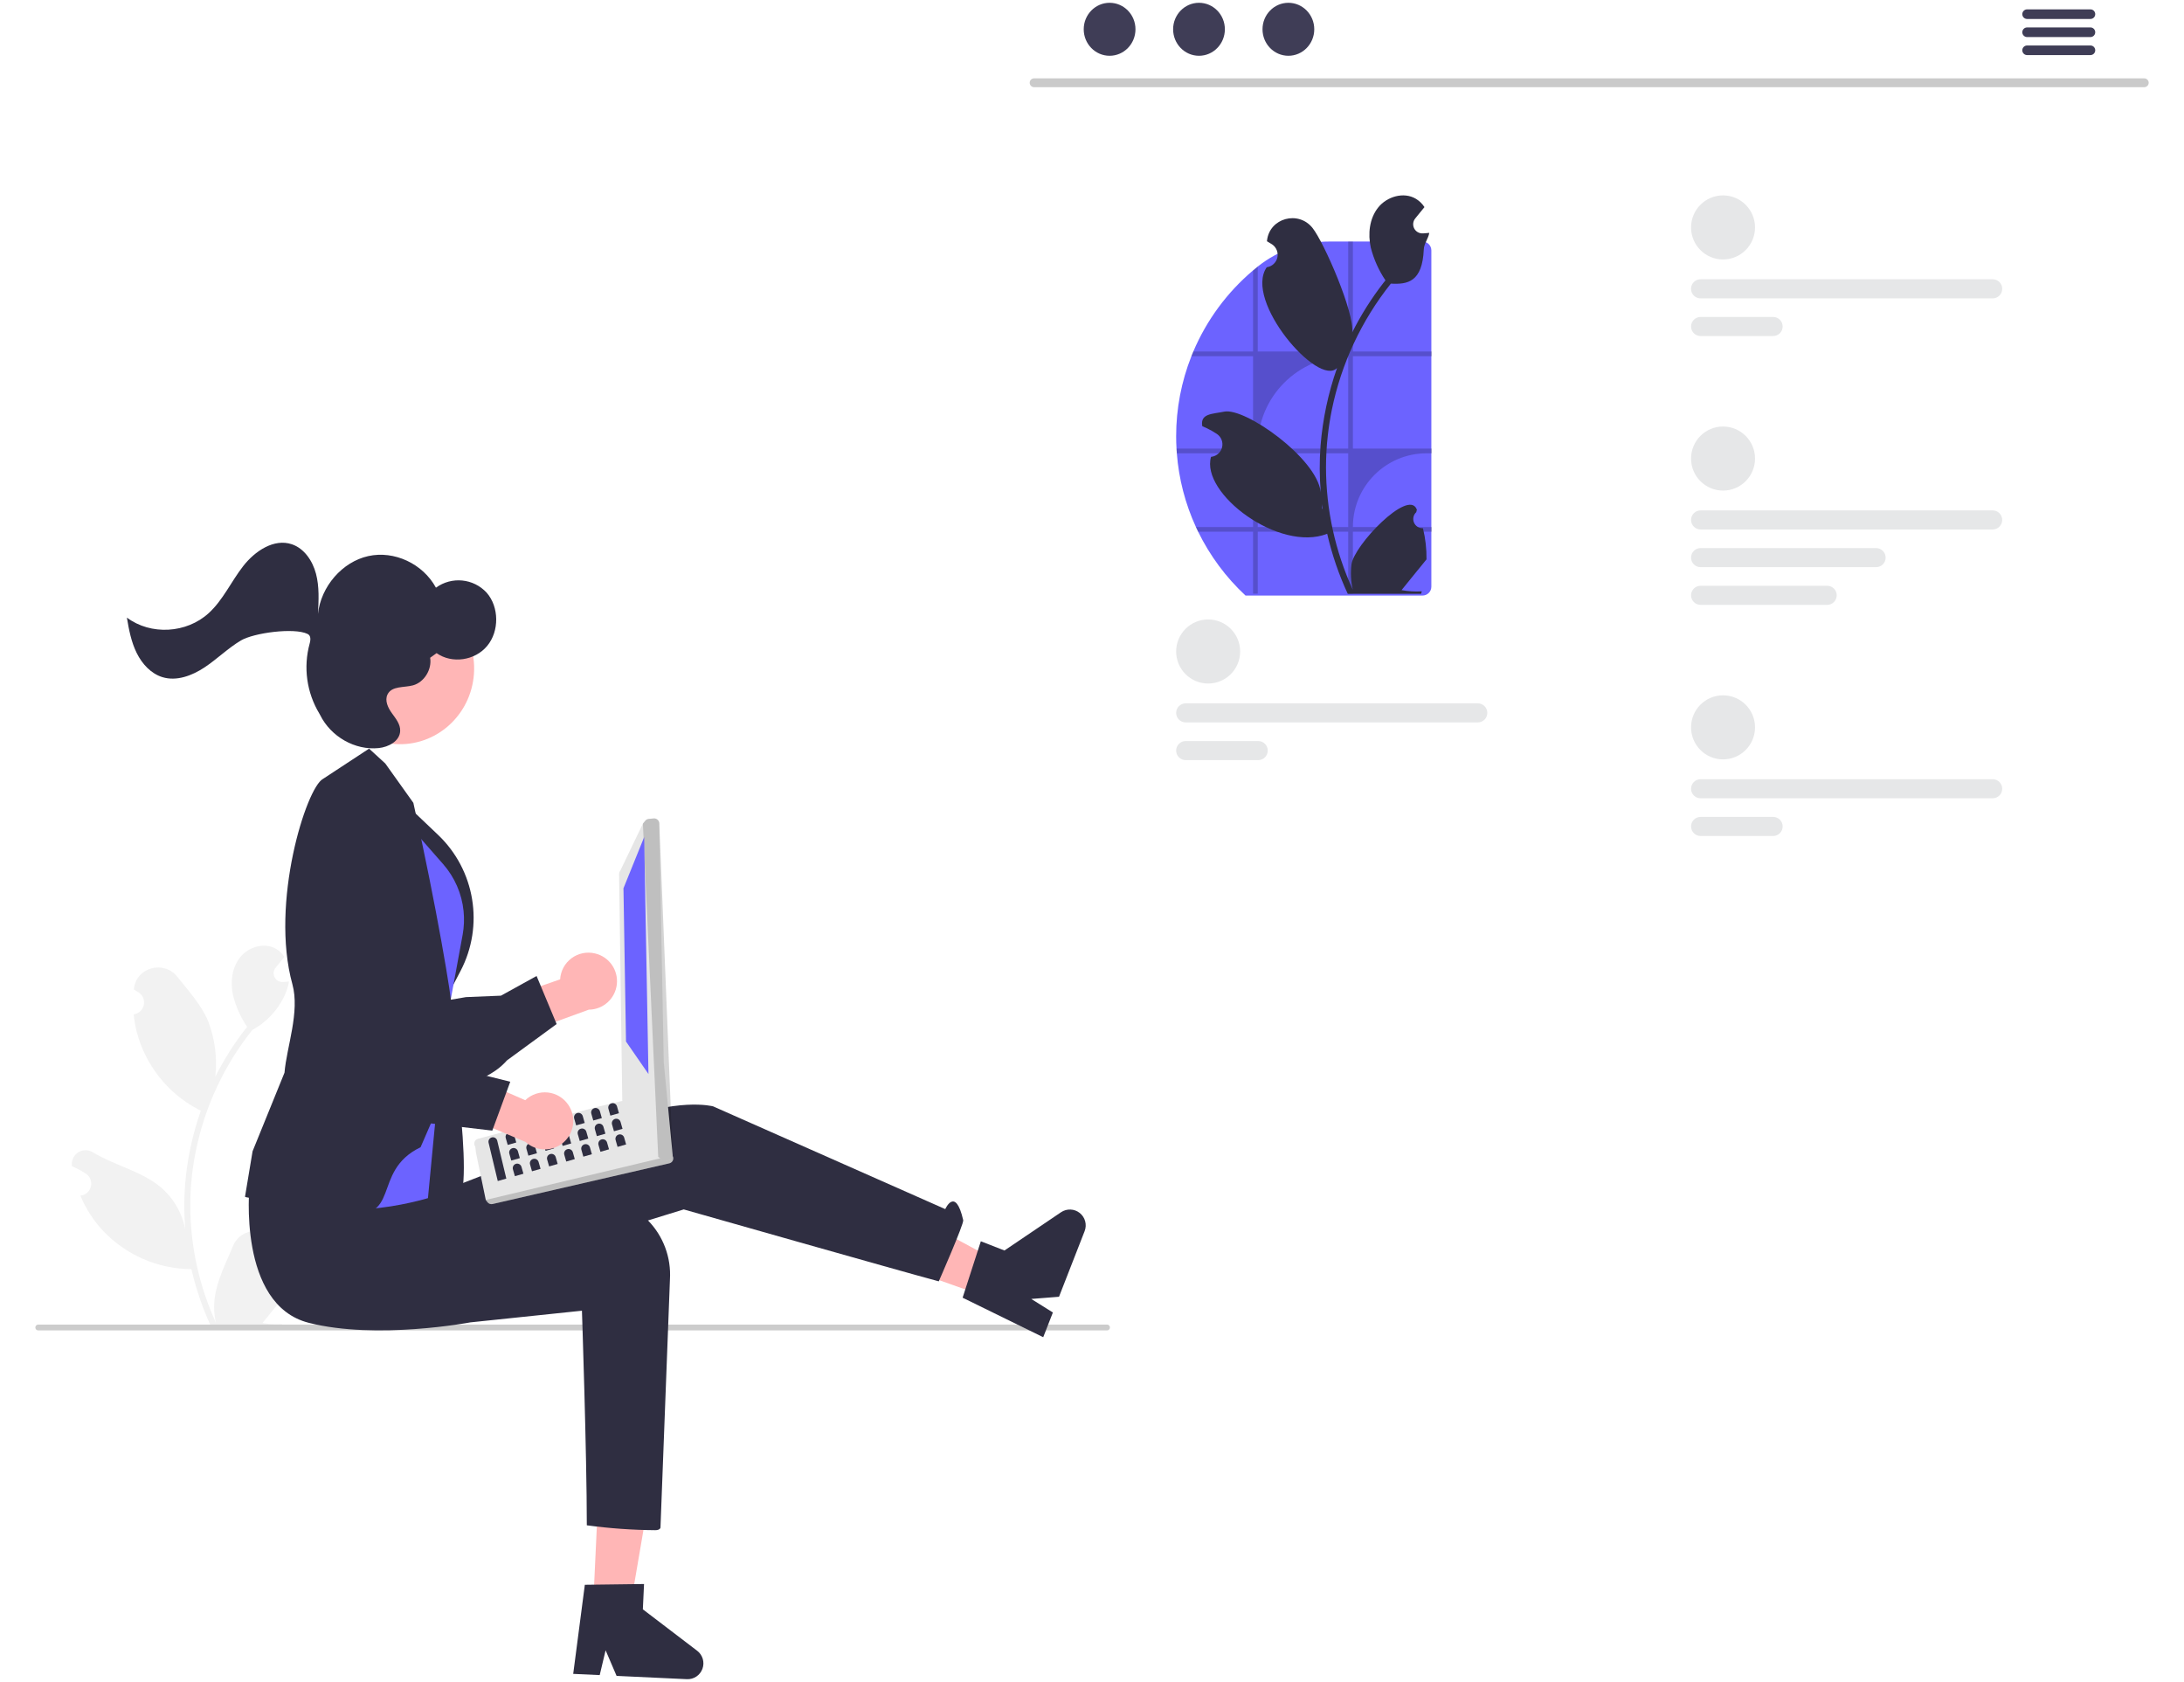 <?xml version="1.0" encoding="UTF-8"?>
<svg xmlns="http://www.w3.org/2000/svg" xmlns:xlink="http://www.w3.org/1999/xlink" width="300px" height="231px" viewBox="0 0 301 231" version="1.1">
<defs>
<filter id="alpha" filterUnits="objectBoundingBox" x="0%" y="0%" width="100%" height="100%">
  <feColorMatrix type="matrix" in="SourceGraphic" values="0 0 0 0 1 0 0 0 0 1 0 0 0 0 1 0 0 0 1 0"/>
</filter>
<mask id="mask0">
  <g filter="url(#alpha)">
<rect x="0" y="0" width="301" height="231" style="fill:rgb(0%,0%,0%);fill-opacity:0.169;stroke:none;"/>
  </g>
</mask>
<clipPath id="clip1">
  <rect x="0" y="0" width="301" height="231"/>
</clipPath>
<g id="surface5" clip-path="url(#clip1)">
<path style=" stroke:none;fill-rule:nonzero;fill:rgb(0%,0%,0%);fill-opacity:1;" d="M 66.949 164.961 L 67.199 165.281 C 67.363 165.488 67.629 165.582 67.887 165.527 L 92.266 159.91 C 92.488 159.855 92.672 159.691 92.75 159.473 C 92.828 159.254 92.793 159.016 92.656 158.828 Z M 66.949 164.961 "/>
</g>
<mask id="mask1">
  <g filter="url(#alpha)">
<rect x="0" y="0" width="301" height="231" style="fill:rgb(0%,0%,0%);fill-opacity:0.169;stroke:none;"/>
  </g>
</mask>
<clipPath id="clip2">
  <rect x="0" y="0" width="301" height="231"/>
</clipPath>
<g id="surface8" clip-path="url(#clip2)">
<path style=" stroke:none;fill-rule:nonzero;fill:rgb(0%,0%,0%);fill-opacity:1;" d="M 88.605 113.102 L 90.715 159.004 L 90.832 159.109 L 91.078 159.332 C 91.203 159.445 91.367 159.508 91.539 159.512 L 91.98 159.52 C 92.184 159.523 92.379 159.441 92.516 159.293 C 92.652 159.145 92.723 158.941 92.703 158.742 L 90.863 113.027 C 90.824 112.637 90.48 112.352 90.09 112.391 L 89.406 112.453 C 89.219 112.473 89.047 112.562 88.93 112.707 Z M 88.605 113.102 "/>
</g>
<mask id="mask2">
  <g filter="url(#alpha)">
<rect x="0" y="0" width="301" height="231" style="fill:rgb(0%,0%,0%);fill-opacity:0.2;stroke:none;"/>
  </g>
</mask>
<clipPath id="clip3">
  <rect x="0" y="0" width="301" height="231"/>
</clipPath>
<g id="surface11" clip-path="url(#clip3)">
<path style=" stroke:none;fill-rule:nonzero;fill:rgb(0%,0%,0%);fill-opacity:1;" d="M 197.336 48.699 L 197.336 48.047 L 186.457 48.047 L 186.457 32.895 L 185.809 32.895 L 185.809 48.047 L 173.344 48.047 L 173.344 36.348 C 173.125 36.52 172.91 36.695 172.699 36.875 L 172.699 48.047 L 164.465 48.047 C 164.371 48.262 164.285 48.48 164.199 48.699 L 172.699 48.699 L 172.699 61.43 L 162.148 61.43 C 162.156 61.648 162.172 61.863 162.191 62.078 L 172.699 62.078 L 172.699 72.238 L 164.824 72.238 C 164.922 72.457 165.023 72.672 165.129 72.883 L 172.699 72.883 L 172.699 81.422 L 173.344 81.422 L 173.344 72.883 L 185.809 72.883 L 185.809 81.422 L 186.457 81.422 L 186.457 72.883 L 197.336 72.883 L 197.336 72.238 L 186.457 72.238 C 186.457 66.625 191 62.078 196.605 62.078 L 197.336 62.078 L 197.336 61.43 L 186.457 61.43 L 186.457 48.699 Z M 185.809 72.238 L 173.344 72.238 L 173.344 62.078 L 185.809 62.078 Z M 185.809 61.43 L 173.344 61.43 L 173.344 61.176 C 173.344 54.285 178.926 48.695 185.809 48.699 Z M 185.809 61.43 "/>
</g>
</defs>
<g id="surface1">
<path style=" stroke:none;fill-rule:nonzero;fill:rgb(94.902%,94.902%,94.902%);fill-opacity:1;" d="M 38.992 173.766 C 38.484 173.789 38.012 173.492 37.816 173.02 C 37.617 172.547 37.738 172 38.113 171.656 C 38.141 171.531 38.164 171.445 38.195 171.324 C 38.184 171.297 38.172 171.27 38.16 171.242 C 37.648 170.027 36.457 169.242 35.141 169.246 C 33.824 169.25 32.637 170.047 32.133 171.266 C 31.148 173.641 29.891 176.023 29.582 178.539 C 29.445 179.648 29.504 180.773 29.754 181.867 C 27.438 176.809 26.234 171.312 26.227 165.75 C 26.227 164.352 26.301 162.957 26.457 161.57 C 26.586 160.434 26.766 159.305 26.992 158.184 C 28.234 152.098 30.898 146.398 34.77 141.547 C 36.641 140.523 38.156 138.949 39.109 137.039 C 39.453 136.352 39.699 135.617 39.832 134.859 C 39.621 134.887 39.406 134.906 39.195 134.918 C 39.129 134.922 39.059 134.926 38.996 134.93 L 38.969 134.93 C 38.496 134.953 38.051 134.691 37.84 134.27 C 37.625 133.844 37.68 133.332 37.98 132.965 C 38.07 132.852 38.16 132.738 38.254 132.629 C 38.391 132.453 38.535 132.285 38.672 132.109 C 38.688 132.094 38.703 132.078 38.719 132.059 C 38.875 131.859 39.035 131.668 39.195 131.469 C 38.902 131.016 38.512 130.637 38.051 130.363 C 36.453 129.426 34.25 130.074 33.098 131.52 C 31.941 132.969 31.723 134.996 32.125 136.801 C 32.52 138.34 33.172 139.797 34.059 141.117 C 33.973 141.227 33.883 141.336 33.793 141.445 C 32.211 143.484 30.832 145.672 29.676 147.977 C 29.957 145.395 29.621 142.777 28.695 140.348 C 27.758 138.086 26 136.18 24.453 134.223 C 22.594 131.871 18.781 132.895 18.453 135.875 C 18.453 135.906 18.449 135.934 18.445 135.961 C 18.676 136.094 18.898 136.23 19.121 136.375 C 19.688 136.754 19.961 137.441 19.816 138.109 C 19.668 138.773 19.129 139.281 18.453 139.383 L 18.422 139.391 C 18.504 140.219 18.648 141.039 18.855 141.848 C 20.062 146.402 23.113 150.25 27.273 152.457 C 27.41 152.527 27.543 152.598 27.676 152.664 C 26.516 155.961 25.785 159.395 25.508 162.879 C 25.352 164.934 25.359 167 25.535 169.055 L 25.527 168.98 C 25.082 166.695 23.863 164.637 22.078 163.145 C 19.426 160.965 15.68 160.16 12.816 158.406 C 12.195 158.008 11.402 158.008 10.777 158.402 C 10.156 158.797 9.82 159.52 9.914 160.254 C 9.918 160.277 9.922 160.305 9.926 160.328 C 10.355 160.504 10.77 160.703 11.172 160.93 C 11.402 161.059 11.625 161.195 11.848 161.344 C 12.41 161.723 12.688 162.41 12.539 163.074 C 12.395 163.738 11.852 164.246 11.18 164.352 L 11.148 164.355 C 11.121 164.359 11.102 164.363 11.078 164.367 C 11.805 166.109 12.828 167.711 14.102 169.105 C 17.277 172.52 21.719 174.469 26.379 174.496 L 26.383 174.496 C 27.008 177.219 27.914 179.871 29.086 182.402 L 38.75 182.402 C 38.785 182.297 38.816 182.184 38.848 182.078 C 37.953 182.133 37.055 182.082 36.176 181.918 C 36.891 181.039 37.609 180.148 38.324 179.27 C 38.34 179.254 38.355 179.234 38.371 179.219 C 38.734 178.766 39.102 178.32 39.465 177.867 C 39.484 176.484 39.328 175.109 38.996 173.766 Z M 38.992 173.766 "/>
<path style=" stroke:none;fill-rule:nonzero;fill:rgb(80%,80%,80%);fill-opacity:1;" d="M 152.973 182.535 C 152.973 182.641 152.93 182.742 152.855 182.82 C 152.777 182.895 152.676 182.938 152.57 182.938 L 5.27 182.938 C 5.047 182.938 4.871 182.758 4.871 182.535 C 4.871 182.312 5.047 182.133 5.27 182.133 L 152.57 182.133 C 152.676 182.133 152.777 182.176 152.855 182.25 C 152.93 182.324 152.973 182.43 152.973 182.535 Z M 152.973 182.535 "/>
<path style=" stroke:none;fill-rule:nonzero;fill:rgb(100%,71.373%,71.373%);fill-opacity:1;" d="M 82 130.992 C 80.879 130.723 79.695 130.965 78.766 131.656 C 77.84 132.344 77.266 133.41 77.199 134.562 L 68.777 137.496 L 69.309 143.055 L 81.145 138.742 C 83.133 138.727 84.793 137.227 85.012 135.25 C 85.23 133.27 83.938 131.441 82 130.992 Z M 82 130.992 "/>
<path style=" stroke:none;fill-rule:nonzero;fill:rgb(18.431%,18.039%,25.49%);fill-opacity:1;" d="M 68.277 147.145 C 64.93 149.48 59.031 150.676 51.004 150.621 C 50.102 150.625 49.246 150.25 48.637 149.586 C 46.488 147.348 46.57 142.238 46.586 141.742 L 44.23 132.859 C 44.18 132.727 42.875 129.082 44.203 126.535 C 44.773 125.461 45.785 124.688 46.973 124.422 C 51.953 123.098 56.633 136.441 57.227 138.203 L 64.215 137.012 L 69.043 136.812 L 73.953 134.102 L 76.715 140.723 L 69.875 145.727 C 69.402 146.266 68.867 146.738 68.277 147.145 Z M 68.277 147.145 "/>
<path style=" stroke:none;fill-rule:nonzero;fill:rgb(100%,71.373%,71.373%);fill-opacity:1;" d="M 81.762 220.59 L 86.906 220.828 L 90.285 201.07 L 82.688 200.715 Z M 81.762 220.59 "/>
<path style=" stroke:none;fill-rule:nonzero;fill:rgb(18.431%,18.039%,25.49%);fill-opacity:1;" d="M 80.602 217.988 L 88.762 217.883 L 88.598 221.371 L 96.086 227.082 C 96.844 227.66 97.141 228.668 96.812 229.562 C 96.488 230.461 95.617 231.043 94.664 230.996 L 84.977 230.543 L 83.465 227.016 L 82.652 230.434 L 79 230.266 Z M 80.602 217.988 "/>
<path style=" stroke:none;fill-rule:nonzero;fill:rgb(100%,71.373%,71.373%);fill-opacity:1;" d="M 135.504 178.164 L 137.379 173.359 L 119.758 163.832 L 110.855 169.434 Z M 135.504 178.164 "/>
<path style=" stroke:none;fill-rule:nonzero;fill:rgb(18.431%,18.039%,25.49%);fill-opacity:1;" d="M 132.668 178.43 L 135.18 170.656 L 138.434 171.926 L 146.23 166.656 C 147.023 166.121 148.07 166.164 148.812 166.758 C 149.559 167.355 149.832 168.367 149.484 169.258 L 145.953 178.301 L 142.129 178.602 L 145.109 180.469 L 143.777 183.875 Z M 132.668 178.43 "/>
<path style=" stroke:none;fill-rule:nonzero;fill:rgb(18.431%,18.039%,25.49%);fill-opacity:1;" d="M 34.273 163.863 C 34.273 163.863 36.414 177.523 46.52 178.535 C 56.625 179.547 65.938 174.992 65.938 174.992 L 94.234 166.266 C 94.234 166.266 124.328 174.828 129.383 176.176 C 129.383 176.176 132.867 168.258 132.75 167.746 C 131.676 163.039 130.277 166.223 130.277 166.223 L 98.277 152.062 C 98.277 152.062 93.223 150.715 84.465 154.422 C 75.707 158.133 52.246 167.07 52.246 167.07 Z M 34.273 163.863 "/>
<path style=" stroke:none;fill-rule:nonzero;fill:rgb(18.431%,18.039%,25.49%);fill-opacity:1;" d="M 34.391 163.027 C 34.391 163.027 32.707 179.391 42.551 181.891 C 51.906 184.27 64.816 181.832 64.816 181.832 L 80.203 180.223 C 80.203 180.223 80.875 200.012 80.875 209.793 C 84.004 210.219 87.152 210.441 90.309 210.465 C 90.98 210.465 91.027 210.113 91.027 210.113 L 92.332 175.906 C 92.516 172.898 91.422 169.953 89.32 167.797 C 87.219 165.641 84.305 164.473 81.297 164.582 C 80.57 164.609 79.809 164.664 79.012 164.738 C 69.547 165.645 57.793 163.715 57.793 163.715 Z M 34.391 163.027 "/>
<path style=" stroke:none;fill-rule:nonzero;fill:rgb(18.431%,18.039%,25.49%);fill-opacity:1;" d="M 61.695 139.285 C 61.695 139.285 65.691 163.477 62.992 165.406 C 60.289 167.336 56.586 167.344 56.586 167.344 L 55.727 153.988 Z M 61.695 139.285 "/>
<path style=" stroke:none;fill-rule:nonzero;fill:rgb(18.431%,18.039%,25.49%);fill-opacity:1;" d="M 55.031 109.574 L 60.375 114.656 C 65.477 119.512 66.742 127.164 63.473 133.406 L 60.918 138.281 Z M 55.031 109.574 "/>
<path style=" stroke:none;fill-rule:nonzero;fill:rgb(42.353%,38.824%,100%);fill-opacity:1;" d="M 53.836 110.43 L 61.074 118.684 C 62.664 120.496 63.648 122.758 63.891 125.156 C 64.004 126.246 63.957 127.344 63.762 128.422 L 61.031 143.27 L 58.98 164.711 C 58.98 164.711 43.148 169.512 41.527 162.098 C 39.906 154.684 53.836 110.43 53.836 110.43 Z M 53.836 110.43 "/>
<path style=" stroke:none;fill-rule:nonzero;fill:rgb(18.431%,18.039%,25.49%);fill-opacity:1;" d="M 47.039 166.727 C 36.633 164.992 34.082 164.645 33.922 164.586 L 33.766 164.523 L 34.809 158.258 L 39.211 147.422 C 39.5 143.879 41.355 139.074 40.293 135.219 C 37.207 124.004 42.219 108.156 44.512 106.945 L 50.867 102.773 L 53.102 104.82 L 56.969 110.242 C 60.152 124.434 62.352 137.664 62.242 138.473 L 60.277 152.367 L 57.965 157.695 C 50.941 161.086 55.664 168.164 47.039 166.727 Z M 47.039 166.727 "/>
<path style=" stroke:none;fill-rule:nonzero;fill:rgb(90.196%,90.196%,90.196%);fill-opacity:1;" d="M 65.883 156.535 L 82.223 152.156 L 83.664 151.816 L 84.688 151.57 L 85.887 151.289 L 85.895 151.285 C 86.07 151.246 86.25 151.277 86.402 151.371 L 92.469 158.652 C 92.523 158.688 92.574 158.73 92.613 158.781 C 92.629 158.793 92.645 158.809 92.656 158.828 C 92.793 159.012 92.828 159.254 92.75 159.473 C 92.672 159.688 92.488 159.852 92.266 159.91 L 67.887 165.523 C 67.629 165.582 67.359 165.488 67.195 165.281 L 66.949 164.961 L 65.602 158.457 L 65.504 157.613 C 65.441 157.535 65.398 157.445 65.379 157.348 C 65.297 156.984 65.52 156.621 65.883 156.535 Z M 65.883 156.535 "/>
<use xlink:href="#surface5" mask="url(#mask0)"/>
<path style=" stroke:none;fill-rule:nonzero;fill:rgb(90.196%,90.196%,90.196%);fill-opacity:1;" d="M 85.762 151.242 L 85.324 120.129 C 85.305 119.941 85.359 119.758 85.48 119.609 L 88.605 113.102 L 88.93 112.707 C 89.047 112.562 89.223 112.473 89.406 112.453 L 90.09 112.391 C 90.477 112.352 90.824 112.637 90.863 113.027 L 91.477 145.945 L 91.477 145.949 L 91.781 149.117 L 92.141 152.879 L 92.141 152.887 L 92.703 158.742 C 92.723 158.945 92.656 159.145 92.516 159.293 C 92.379 159.441 92.184 159.527 91.98 159.523 L 91.539 159.512 C 91.367 159.508 91.207 159.445 91.078 159.332 L 90.832 159.109 L 90.715 159.004 L 85.996 151.703 C 85.863 151.586 85.781 151.418 85.762 151.242 Z M 85.762 151.242 "/>
<use xlink:href="#surface8" mask="url(#mask1)"/>
<path style=" stroke:none;fill-rule:nonzero;fill:rgb(42.353%,38.824%,100%);fill-opacity:1;" d="M 88.781 114.957 L 85.926 122.016 L 86.277 143.133 L 89.371 147.609 Z M 88.781 114.957 "/>
<path style=" stroke:none;fill-rule:nonzero;fill:rgb(18.431%,18.039%,25.49%);fill-opacity:1;" d="M 67.766 156.348 C 67.441 156.441 67.25 156.781 67.344 157.105 L 68.602 162.355 L 69.781 162.02 L 68.523 156.77 C 68.43 156.445 68.09 156.254 67.766 156.348 Z M 67.766 156.348 "/>
<path style=" stroke:none;fill-rule:nonzero;fill:rgb(18.431%,18.039%,25.49%);fill-opacity:1;" d="M 70.125 155.676 C 69.801 155.77 69.609 156.105 69.703 156.434 L 69.973 157.379 L 71.152 157.043 L 70.883 156.098 C 70.789 155.77 70.449 155.582 70.125 155.676 Z M 70.125 155.676 "/>
<path style=" stroke:none;fill-rule:nonzero;fill:rgb(18.431%,18.039%,25.49%);fill-opacity:1;" d="M 72.484 155.004 C 72.156 155.094 71.969 155.434 72.062 155.762 L 72.332 156.707 L 73.508 156.371 L 73.242 155.426 C 73.148 155.098 72.809 154.91 72.484 155.004 Z M 72.484 155.004 "/>
<path style=" stroke:none;fill-rule:nonzero;fill:rgb(18.431%,18.039%,25.49%);fill-opacity:1;" d="M 74.84 154.332 C 74.516 154.422 74.328 154.762 74.422 155.09 L 74.688 156.031 L 75.867 155.695 L 75.598 154.754 C 75.508 154.426 75.168 154.238 74.84 154.332 Z M 74.84 154.332 "/>
<path style=" stroke:none;fill-rule:nonzero;fill:rgb(18.431%,18.039%,25.49%);fill-opacity:1;" d="M 77.199 153.656 C 76.875 153.75 76.688 154.09 76.777 154.418 L 77.047 155.359 L 78.227 155.023 L 77.957 154.082 C 77.863 153.754 77.527 153.566 77.199 153.656 Z M 77.199 153.656 "/>
<path style=" stroke:none;fill-rule:nonzero;fill:rgb(18.431%,18.039%,25.49%);fill-opacity:1;" d="M 79.559 152.984 C 79.234 153.078 79.043 153.418 79.137 153.746 L 79.406 154.688 L 80.586 154.352 L 80.316 153.406 C 80.223 153.082 79.883 152.895 79.559 152.984 Z M 79.559 152.984 "/>
<path style=" stroke:none;fill-rule:nonzero;fill:rgb(18.431%,18.039%,25.49%);fill-opacity:1;" d="M 81.918 152.312 C 81.59 152.406 81.402 152.746 81.496 153.07 L 81.766 154.016 L 82.945 153.68 L 82.676 152.734 C 82.582 152.41 82.242 152.223 81.918 152.312 Z M 81.918 152.312 "/>
<path style=" stroke:none;fill-rule:nonzero;fill:rgb(18.431%,18.039%,25.49%);fill-opacity:1;" d="M 84.277 151.641 C 83.949 151.734 83.762 152.074 83.855 152.398 L 84.121 153.344 L 85.301 153.008 L 85.035 152.062 C 84.941 151.738 84.602 151.547 84.277 151.641 Z M 84.277 151.641 "/>
<path style=" stroke:none;fill-rule:nonzero;fill:rgb(18.431%,18.039%,25.49%);fill-opacity:1;" d="M 70.621 157.828 C 70.293 157.922 70.105 158.262 70.199 158.586 L 70.465 159.531 L 71.645 159.195 L 71.379 158.25 C 71.285 157.926 70.945 157.734 70.621 157.828 Z M 70.621 157.828 "/>
<path style=" stroke:none;fill-rule:nonzero;fill:rgb(18.431%,18.039%,25.49%);fill-opacity:1;" d="M 72.977 157.156 C 72.652 157.25 72.465 157.59 72.555 157.914 L 72.824 158.859 L 74.004 158.523 L 73.734 157.578 C 73.645 157.25 73.305 157.062 72.977 157.156 Z M 72.977 157.156 "/>
<path style=" stroke:none;fill-rule:nonzero;fill:rgb(18.431%,18.039%,25.49%);fill-opacity:1;" d="M 75.336 156.484 C 75.012 156.578 74.824 156.914 74.914 157.242 L 75.184 158.188 L 76.363 157.852 L 76.094 156.906 C 76 156.578 75.664 156.391 75.336 156.484 Z M 75.336 156.484 "/>
<path style=" stroke:none;fill-rule:nonzero;fill:rgb(18.431%,18.039%,25.49%);fill-opacity:1;" d="M 77.695 155.812 C 77.371 155.902 77.18 156.242 77.273 156.57 L 77.543 157.516 L 78.723 157.176 L 78.453 156.234 C 78.359 155.906 78.02 155.719 77.695 155.812 Z M 77.695 155.812 "/>
<path style=" stroke:none;fill-rule:nonzero;fill:rgb(18.431%,18.039%,25.49%);fill-opacity:1;" d="M 80.055 155.141 C 79.727 155.23 79.539 155.57 79.633 155.898 L 79.902 156.84 L 81.078 156.504 L 80.812 155.562 C 80.719 155.234 80.379 155.047 80.055 155.141 Z M 80.055 155.141 "/>
<path style=" stroke:none;fill-rule:nonzero;fill:rgb(18.431%,18.039%,25.49%);fill-opacity:1;" d="M 82.414 154.465 C 82.086 154.559 81.898 154.898 81.992 155.227 L 82.258 156.168 L 83.438 155.832 L 83.168 154.891 C 83.078 154.562 82.738 154.375 82.414 154.465 Z M 82.414 154.465 "/>
<path style=" stroke:none;fill-rule:nonzero;fill:rgb(18.431%,18.039%,25.49%);fill-opacity:1;" d="M 84.77 153.793 C 84.445 153.887 84.258 154.227 84.348 154.551 L 84.617 155.496 L 85.797 155.16 L 85.527 154.215 C 85.438 153.891 85.098 153.703 84.77 153.793 Z M 84.77 153.793 "/>
<path style=" stroke:none;fill-rule:nonzero;fill:rgb(18.431%,18.039%,25.49%);fill-opacity:1;" d="M 71.113 159.98 C 70.789 160.074 70.602 160.414 70.691 160.738 L 70.961 161.684 L 72.141 161.348 L 71.871 160.402 C 71.777 160.078 71.441 159.887 71.113 159.98 Z M 71.113 159.98 "/>
<path style=" stroke:none;fill-rule:nonzero;fill:rgb(18.431%,18.039%,25.49%);fill-opacity:1;" d="M 73.473 159.309 C 73.148 159.402 72.957 159.742 73.051 160.066 L 73.32 161.012 L 74.5 160.676 L 74.23 159.73 C 74.137 159.406 73.797 159.215 73.473 159.309 Z M 73.473 159.309 "/>
<path style=" stroke:none;fill-rule:nonzero;fill:rgb(18.431%,18.039%,25.49%);fill-opacity:1;" d="M 75.832 158.637 C 75.508 158.73 75.316 159.07 75.41 159.395 L 75.68 160.34 L 76.859 160.004 L 76.59 159.059 C 76.496 158.734 76.156 158.543 75.832 158.637 Z M 75.832 158.637 "/>
<path style=" stroke:none;fill-rule:nonzero;fill:rgb(18.431%,18.039%,25.49%);fill-opacity:1;" d="M 78.191 157.965 C 77.863 158.059 77.676 158.398 77.77 158.723 L 78.039 159.668 L 79.215 159.332 L 78.949 158.387 C 78.855 158.059 78.516 157.871 78.191 157.965 Z M 78.191 157.965 "/>
<path style=" stroke:none;fill-rule:nonzero;fill:rgb(18.431%,18.039%,25.49%);fill-opacity:1;" d="M 80.547 157.293 C 80.223 157.387 80.035 157.723 80.129 158.051 L 80.395 158.996 L 81.574 158.66 L 81.305 157.715 C 81.215 157.387 80.875 157.199 80.547 157.293 Z M 80.547 157.293 "/>
<path style=" stroke:none;fill-rule:nonzero;fill:rgb(18.431%,18.039%,25.49%);fill-opacity:1;" d="M 82.906 156.621 C 82.582 156.711 82.395 157.051 82.484 157.379 L 82.754 158.324 L 83.934 157.984 L 83.664 157.043 C 83.57 156.715 83.234 156.527 82.906 156.621 Z M 82.906 156.621 "/>
<path style=" stroke:none;fill-rule:nonzero;fill:rgb(18.431%,18.039%,25.49%);fill-opacity:1;" d="M 85.266 155.949 C 84.941 156.039 84.75 156.379 84.844 156.707 L 85.113 157.648 L 86.293 157.312 L 86.023 156.371 C 85.93 156.043 85.59 155.855 85.266 155.949 Z M 85.266 155.949 "/>
<path style=" stroke:none;fill-rule:nonzero;fill:rgb(100%,71.373%,71.373%);fill-opacity:1;" d="M 78.336 151.871 C 77.695 150.91 76.664 150.281 75.516 150.156 C 74.367 150.031 73.223 150.418 72.391 151.219 L 64.223 147.637 L 60.836 152.074 L 72.441 156.973 C 73.906 158.312 76.145 158.344 77.652 157.043 C 79.156 155.742 79.449 153.523 78.336 151.871 Z M 78.336 151.871 "/>
<path style=" stroke:none;fill-rule:nonzero;fill:rgb(18.431%,18.039%,25.49%);fill-opacity:1;" d="M 57.301 154.367 C 53.258 153.801 48.121 150.66 42.277 145.152 C 41.613 144.543 41.242 143.684 41.242 142.785 C 41.191 139.68 44.727 135.992 45.07 135.637 L 49.379 127.523 C 49.434 127.391 50.957 123.832 53.656 122.867 C 54.809 122.469 56.074 122.59 57.125 123.207 C 61.676 125.625 56.039 138.594 55.277 140.289 L 61.207 144.176 L 64.879 147.316 L 70.324 148.672 L 67.848 155.406 L 59.434 154.418 C 58.723 154.488 58.008 154.473 57.301 154.367 Z M 57.301 154.367 "/>
<path style=" stroke:none;fill-rule:nonzero;fill:rgb(100%,71.373%,71.373%);fill-opacity:1;" d="M 56.434 81.48 C 50.871 80.812 45.809 84.887 45.129 90.578 C 44.449 96.27 48.406 101.422 53.965 102.09 C 59.527 102.758 64.59 98.684 65.27 92.992 C 65.953 87.301 61.996 82.148 56.434 81.48 Z M 56.434 81.48 "/>
<path style=" stroke:none;fill-rule:nonzero;fill:rgb(18.431%,18.039%,25.49%);fill-opacity:1;" d="M 28.785 84.082 C 30.738 82.289 31.867 79.738 33.508 77.633 C 35.148 75.527 37.773 73.781 40.227 74.613 C 41.918 75.184 43.074 76.875 43.547 78.664 C 44.023 80.453 43.922 82.355 43.82 84.215 C 44.234 80.418 47.168 77.039 50.75 76.242 C 54.332 75.445 58.285 77.289 60.082 80.594 C 62.25 79.016 65.254 79.312 67.07 81.281 C 68.797 83.242 68.832 86.586 67.145 88.617 C 65.461 90.652 62.285 91.105 60.172 89.613 L 59.285 90.25 C 59.547 91.879 58.453 93.633 56.918 94.051 C 55.672 94.387 54.004 94.105 53.41 95.301 C 52.996 96.137 53.465 97.137 54.004 97.879 C 54.539 98.625 55.191 99.402 55.152 100.34 C 55.098 101.75 53.535 102.559 52.188 102.695 C 48.938 103.027 45.602 101.141 44.113 98.125 C 44.082 98.066 44.051 98.008 44.016 97.949 C 42.266 95.051 41.781 91.562 42.676 88.297 C 42.855 87.664 42.812 87.168 42.383 86.965 C 40.539 86.07 34.984 86.812 33.199 87.871 C 31.418 88.93 29.914 90.438 28.184 91.582 C 26.449 92.73 24.324 93.52 22.371 92.918 C 20.809 92.434 19.59 91.109 18.844 89.602 C 18.094 88.09 17.766 86.395 17.488 84.715 C 20.777 87.18 25.715 86.906 28.785 84.082 Z M 28.785 84.082 "/>
<path style=" stroke:none;fill-rule:nonzero;fill:rgb(79.216%,79.216%,79.216%);fill-opacity:1;" d="M 295.535 11.629 L 142.508 11.629 C 142.176 11.621 141.914 11.352 141.914 11.02 C 141.914 10.688 142.176 10.418 142.508 10.41 L 295.535 10.41 C 295.867 10.418 296.133 10.688 296.133 11.02 C 296.133 11.352 295.867 11.621 295.535 11.629 Z M 295.535 11.629 "/>
<path style=" stroke:none;fill-rule:nonzero;fill:rgb(24.706%,23.922%,33.725%);fill-opacity:1;" d="M 156.492 3.648 C 156.492 1.633 154.895 0 152.926 0 C 150.957 0 149.359 1.633 149.359 3.648 C 149.359 5.664 150.957 7.301 152.926 7.301 C 154.895 7.301 156.492 5.664 156.492 3.648 Z M 156.492 3.648 "/>
<path style=" stroke:none;fill-rule:nonzero;fill:rgb(24.706%,23.922%,33.725%);fill-opacity:1;" d="M 168.812 3.648 C 168.812 1.633 167.215 0 165.246 0 C 163.277 0 161.68 1.633 161.68 3.648 C 161.68 5.664 163.277 7.301 165.246 7.301 C 167.215 7.301 168.812 5.664 168.812 3.648 Z M 168.812 3.648 "/>
<path style=" stroke:none;fill-rule:nonzero;fill:rgb(24.706%,23.922%,33.725%);fill-opacity:1;" d="M 181.133 3.648 C 181.133 1.633 179.535 0 177.566 0 C 175.598 0 174 1.633 174 3.648 C 174 5.664 175.598 7.301 177.566 7.301 C 179.535 7.301 181.133 5.664 181.133 3.648 Z M 181.133 3.648 "/>
<path style=" stroke:none;fill-rule:nonzero;fill:rgb(24.706%,23.922%,33.725%);fill-opacity:1;" d="M 288.117 0.906 L 279.367 0.906 C 279.004 0.91 278.715 1.207 278.715 1.566 C 278.715 1.93 279.004 2.223 279.367 2.23 L 288.117 2.23 C 288.48 2.223 288.766 1.93 288.766 1.566 C 288.766 1.207 288.48 0.91 288.117 0.906 Z M 288.117 0.906 "/>
<path style=" stroke:none;fill-rule:nonzero;fill:rgb(24.706%,23.922%,33.725%);fill-opacity:1;" d="M 288.117 3.395 L 279.367 3.395 C 279.004 3.402 278.715 3.695 278.715 4.059 C 278.715 4.418 279.004 4.715 279.367 4.723 L 288.117 4.723 C 288.48 4.715 288.766 4.418 288.766 4.059 C 288.766 3.695 288.48 3.402 288.117 3.395 Z M 288.117 3.395 "/>
<path style=" stroke:none;fill-rule:nonzero;fill:rgb(24.706%,23.922%,33.725%);fill-opacity:1;" d="M 288.117 5.883 L 279.367 5.883 C 279.004 5.887 278.715 6.184 278.715 6.543 C 278.715 6.906 279.004 7.199 279.367 7.207 L 288.117 7.207 C 288.48 7.199 288.766 6.906 288.766 6.543 C 288.766 6.184 288.48 5.887 288.117 5.883 Z M 288.117 5.883 "/>
<path style=" stroke:none;fill-rule:nonzero;fill:rgb(18.431%,18.039%,25.49%);fill-opacity:1;" d="M 27.254 151.637 L 27.258 151.629 L 27.254 151.641 Z M 27.254 151.637 "/>
<path style=" stroke:none;fill-rule:nonzero;fill:rgb(90.196%,90.588%,90.98%);fill-opacity:1;" d="M 241.879 30.953 C 241.879 28.516 239.906 26.539 237.469 26.539 C 235.035 26.539 233.062 28.516 233.062 30.953 C 233.062 33.391 235.035 35.367 237.469 35.367 C 239.906 35.367 241.879 33.391 241.879 30.953 Z M 241.879 30.953 "/>
<path style=" stroke:none;fill-rule:nonzero;fill:rgb(90.196%,90.588%,90.98%);fill-opacity:1;" d="M 274.633 40.727 L 234.375 40.727 C 233.902 40.727 233.469 40.477 233.234 40.07 C 233 39.66 233 39.16 233.234 38.754 C 233.469 38.348 233.902 38.098 234.375 38.098 L 274.633 38.098 C 275.102 38.098 275.535 38.348 275.77 38.754 C 276.004 39.16 276.004 39.66 275.77 40.07 C 275.535 40.477 275.102 40.727 274.633 40.727 Z M 274.633 40.727 "/>
<path style=" stroke:none;fill-rule:nonzero;fill:rgb(90.196%,90.588%,90.98%);fill-opacity:1;" d="M 244.371 45.918 L 234.375 45.918 C 233.648 45.918 233.062 45.332 233.062 44.605 C 233.062 43.879 233.648 43.289 234.375 43.289 L 244.371 43.289 C 245.098 43.289 245.688 43.879 245.688 44.605 C 245.688 45.332 245.098 45.918 244.371 45.918 Z M 244.371 45.918 "/>
<path style=" stroke:none;fill-rule:nonzero;fill:rgb(90.196%,90.588%,90.98%);fill-opacity:1;" d="M 241.879 99.84 C 241.879 97.402 239.906 95.426 237.469 95.426 C 235.035 95.426 233.062 97.402 233.062 99.84 C 233.062 102.277 235.035 104.254 237.469 104.254 C 239.906 104.254 241.879 102.277 241.879 99.84 Z M 241.879 99.84 "/>
<path style=" stroke:none;fill-rule:nonzero;fill:rgb(90.196%,90.588%,90.98%);fill-opacity:1;" d="M 274.633 109.613 L 234.375 109.613 C 233.648 109.613 233.062 109.027 233.062 108.301 C 233.062 107.574 233.648 106.984 234.375 106.984 L 274.633 106.984 C 275.355 106.984 275.945 107.574 275.945 108.301 C 275.945 109.027 275.355 109.613 274.633 109.613 Z M 274.633 109.613 "/>
<path style=" stroke:none;fill-rule:nonzero;fill:rgb(90.196%,90.588%,90.98%);fill-opacity:1;" d="M 244.371 114.809 L 234.375 114.809 C 233.648 114.809 233.062 114.219 233.062 113.492 C 233.062 112.766 233.648 112.18 234.375 112.18 L 244.371 112.18 C 245.098 112.18 245.688 112.766 245.688 113.492 C 245.688 114.219 245.098 114.809 244.371 114.809 Z M 244.371 114.809 "/>
<path style=" stroke:none;fill-rule:nonzero;fill:rgb(90.196%,90.588%,90.98%);fill-opacity:1;" d="M 170.918 89.387 C 170.918 86.949 168.941 84.973 166.508 84.973 C 164.074 84.973 162.098 86.949 162.098 89.387 C 162.098 91.824 164.074 93.801 166.508 93.801 C 168.941 93.801 170.918 91.824 170.918 89.387 Z M 170.918 89.387 "/>
<path style=" stroke:none;fill-rule:nonzero;fill:rgb(90.196%,90.588%,90.98%);fill-opacity:1;" d="M 203.672 99.16 L 163.41 99.16 C 162.688 99.16 162.098 98.57 162.098 97.848 C 162.098 97.121 162.688 96.531 163.41 96.531 L 203.672 96.531 C 204.395 96.531 204.984 97.121 204.984 97.848 C 204.984 98.57 204.395 99.16 203.672 99.16 Z M 203.672 99.16 "/>
<path style=" stroke:none;fill-rule:nonzero;fill:rgb(90.196%,90.588%,90.98%);fill-opacity:1;" d="M 173.41 104.355 L 163.41 104.355 C 162.688 104.355 162.098 103.766 162.098 103.039 C 162.098 102.312 162.688 101.727 163.41 101.727 L 173.41 101.727 C 174.137 101.727 174.723 102.312 174.723 103.039 C 174.723 103.766 174.137 104.355 173.41 104.355 Z M 173.41 104.355 "/>
<path style=" stroke:none;fill-rule:nonzero;fill:rgb(90.196%,90.588%,90.98%);fill-opacity:1;" d="M 241.879 62.801 C 241.879 60.363 239.906 58.387 237.469 58.387 C 235.035 58.387 233.062 60.363 233.062 62.801 C 233.062 65.238 235.035 67.215 237.469 67.215 C 239.906 67.215 241.879 65.238 241.879 62.801 Z M 241.879 62.801 "/>
<path style=" stroke:none;fill-rule:nonzero;fill:rgb(90.196%,90.588%,90.98%);fill-opacity:1;" d="M 274.633 72.574 L 234.375 72.574 C 233.648 72.574 233.062 71.984 233.062 71.258 C 233.062 70.531 233.648 69.945 234.375 69.945 L 274.633 69.945 C 275.355 69.945 275.945 70.531 275.945 71.258 C 275.945 71.984 275.355 72.574 274.633 72.574 Z M 274.633 72.574 "/>
<path style=" stroke:none;fill-rule:nonzero;fill:rgb(90.196%,90.588%,90.98%);fill-opacity:1;" d="M 258.566 77.766 L 234.375 77.766 C 233.648 77.766 233.062 77.18 233.062 76.453 C 233.062 75.727 233.648 75.137 234.375 75.137 L 258.566 75.137 C 259.289 75.137 259.879 75.727 259.879 76.453 C 259.879 77.18 259.289 77.766 258.566 77.766 Z M 258.566 77.766 "/>
<path style=" stroke:none;fill-rule:nonzero;fill:rgb(90.196%,90.588%,90.98%);fill-opacity:1;" d="M 251.824 82.961 L 234.375 82.961 C 233.648 82.961 233.062 82.371 233.062 81.645 C 233.062 80.918 233.648 80.332 234.375 80.332 L 251.824 80.332 C 252.551 80.332 253.137 80.918 253.137 81.645 C 253.137 82.371 252.551 82.961 251.824 82.961 Z M 251.824 82.961 "/>
<path style=" stroke:none;fill-rule:nonzero;fill:rgb(42.353%,38.824%,100%);fill-opacity:1;" d="M 197.27 34.121 L 197.27 80.457 C 197.27 81.133 196.727 81.676 196.051 81.68 L 171.66 81.68 C 168.961 79.176 166.75 76.191 165.129 72.883 C 165.023 72.672 164.922 72.457 164.824 72.238 C 163.352 69.035 162.461 65.594 162.191 62.078 C 162.172 61.863 162.156 61.648 162.148 61.43 C 162.113 60.871 162.098 60.305 162.098 59.738 C 162.094 55.957 162.809 52.211 164.199 48.699 C 164.285 48.48 164.371 48.262 164.465 48.047 C 166.297 43.73 169.117 39.902 172.699 36.875 C 172.91 36.695 173.125 36.52 173.344 36.348 L 173.395 36.305 C 176.195 34.086 179.664 32.883 183.238 32.895 L 196.051 32.895 C 196.727 32.898 197.27 33.445 197.27 34.121 Z M 197.27 34.121 "/>
<use xlink:href="#surface11" mask="url(#mask2)"/>
<path style=" stroke:none;fill-rule:nonzero;fill:rgb(18.431%,18.039%,25.49%);fill-opacity:1;" d="M 196.109 72.402 C 195.574 72.426 195.082 72.113 194.875 71.621 C 194.668 71.125 194.793 70.555 195.188 70.191 C 195.219 70.062 195.242 69.973 195.273 69.844 C 195.262 69.816 195.25 69.789 195.238 69.762 C 194.066 66.965 186.586 74.762 186.262 77.395 C 186.121 78.555 186.18 79.734 186.441 80.875 C 184.02 75.586 182.758 69.836 182.75 64.016 C 182.75 62.555 182.832 61.094 182.996 59.645 C 183.129 58.453 183.312 57.273 183.551 56.098 C 184.852 49.734 187.641 43.77 191.688 38.695 C 194.004 38.824 196.031 38.473 196.227 33.98 C 196.262 33.18 196.855 32.488 196.984 31.703 C 196.766 31.73 196.539 31.75 196.32 31.762 C 196.25 31.766 196.176 31.77 196.109 31.773 L 196.082 31.773 C 195.586 31.797 195.125 31.527 194.898 31.082 C 194.676 30.637 194.734 30.105 195.047 29.719 C 195.141 29.602 195.238 29.484 195.332 29.367 C 195.477 29.184 195.625 29.008 195.773 28.824 C 195.789 28.809 195.805 28.789 195.82 28.77 C 195.984 28.562 196.152 28.359 196.32 28.152 C 196.016 27.68 195.605 27.285 195.121 26.996 C 193.453 26.016 191.148 26.695 189.941 28.207 C 188.73 29.723 188.504 31.844 188.922 33.734 C 189.336 35.34 190.02 36.867 190.945 38.246 C 190.855 38.363 190.762 38.473 190.668 38.59 C 189.012 40.723 187.57 43.012 186.359 45.426 C 186.703 42.746 182.516 33.082 180.898 31.031 C 178.953 28.574 174.965 29.648 174.621 32.766 C 174.617 32.793 174.617 32.824 174.613 32.855 C 174.852 32.992 175.09 33.137 175.32 33.289 C 175.91 33.684 176.199 34.402 176.047 35.098 C 175.891 35.793 175.324 36.324 174.621 36.434 L 174.586 36.438 C 171.367 41.039 181.688 53.012 184.27 50.324 C 183.055 53.773 182.293 57.367 182 61.012 C 181.836 63.16 181.848 65.324 182.031 67.473 L 182.02 67.395 C 181.445 62.715 171.602 55.754 168.727 56.336 C 167.07 56.668 165.438 56.594 165.688 58.266 C 165.691 58.293 165.699 58.316 165.703 58.344 C 166.148 58.527 166.582 58.738 167.004 58.973 C 167.242 59.109 167.477 59.254 167.707 59.406 C 168.301 59.801 168.59 60.52 168.434 61.215 C 168.281 61.914 167.715 62.441 167.012 62.551 L 166.977 62.555 C 166.953 62.559 166.93 62.562 166.906 62.566 C 165.438 67.613 176.305 75.758 182.91 73.168 L 182.914 73.168 C 183.57 76.016 184.516 78.785 185.746 81.438 L 195.855 81.438 C 195.891 81.324 195.922 81.207 195.957 81.098 C 195.02 81.156 194.082 81.098 193.16 80.93 C 193.91 80.008 194.66 79.078 195.41 78.156 C 195.426 78.141 195.441 78.121 195.457 78.105 C 195.836 77.633 196.223 77.164 196.602 76.691 C 196.621 75.246 196.457 73.805 196.109 72.402 Z M 184.531 49.602 L 184.535 49.594 L 184.531 49.609 Z M 182.293 69.812 L 182.203 69.617 C 182.207 69.473 182.207 69.332 182.203 69.188 C 182.203 69.148 182.195 69.109 182.195 69.066 C 182.23 69.316 182.258 69.566 182.293 69.82 Z M 182.293 69.812 "/>
</g>
</svg>

